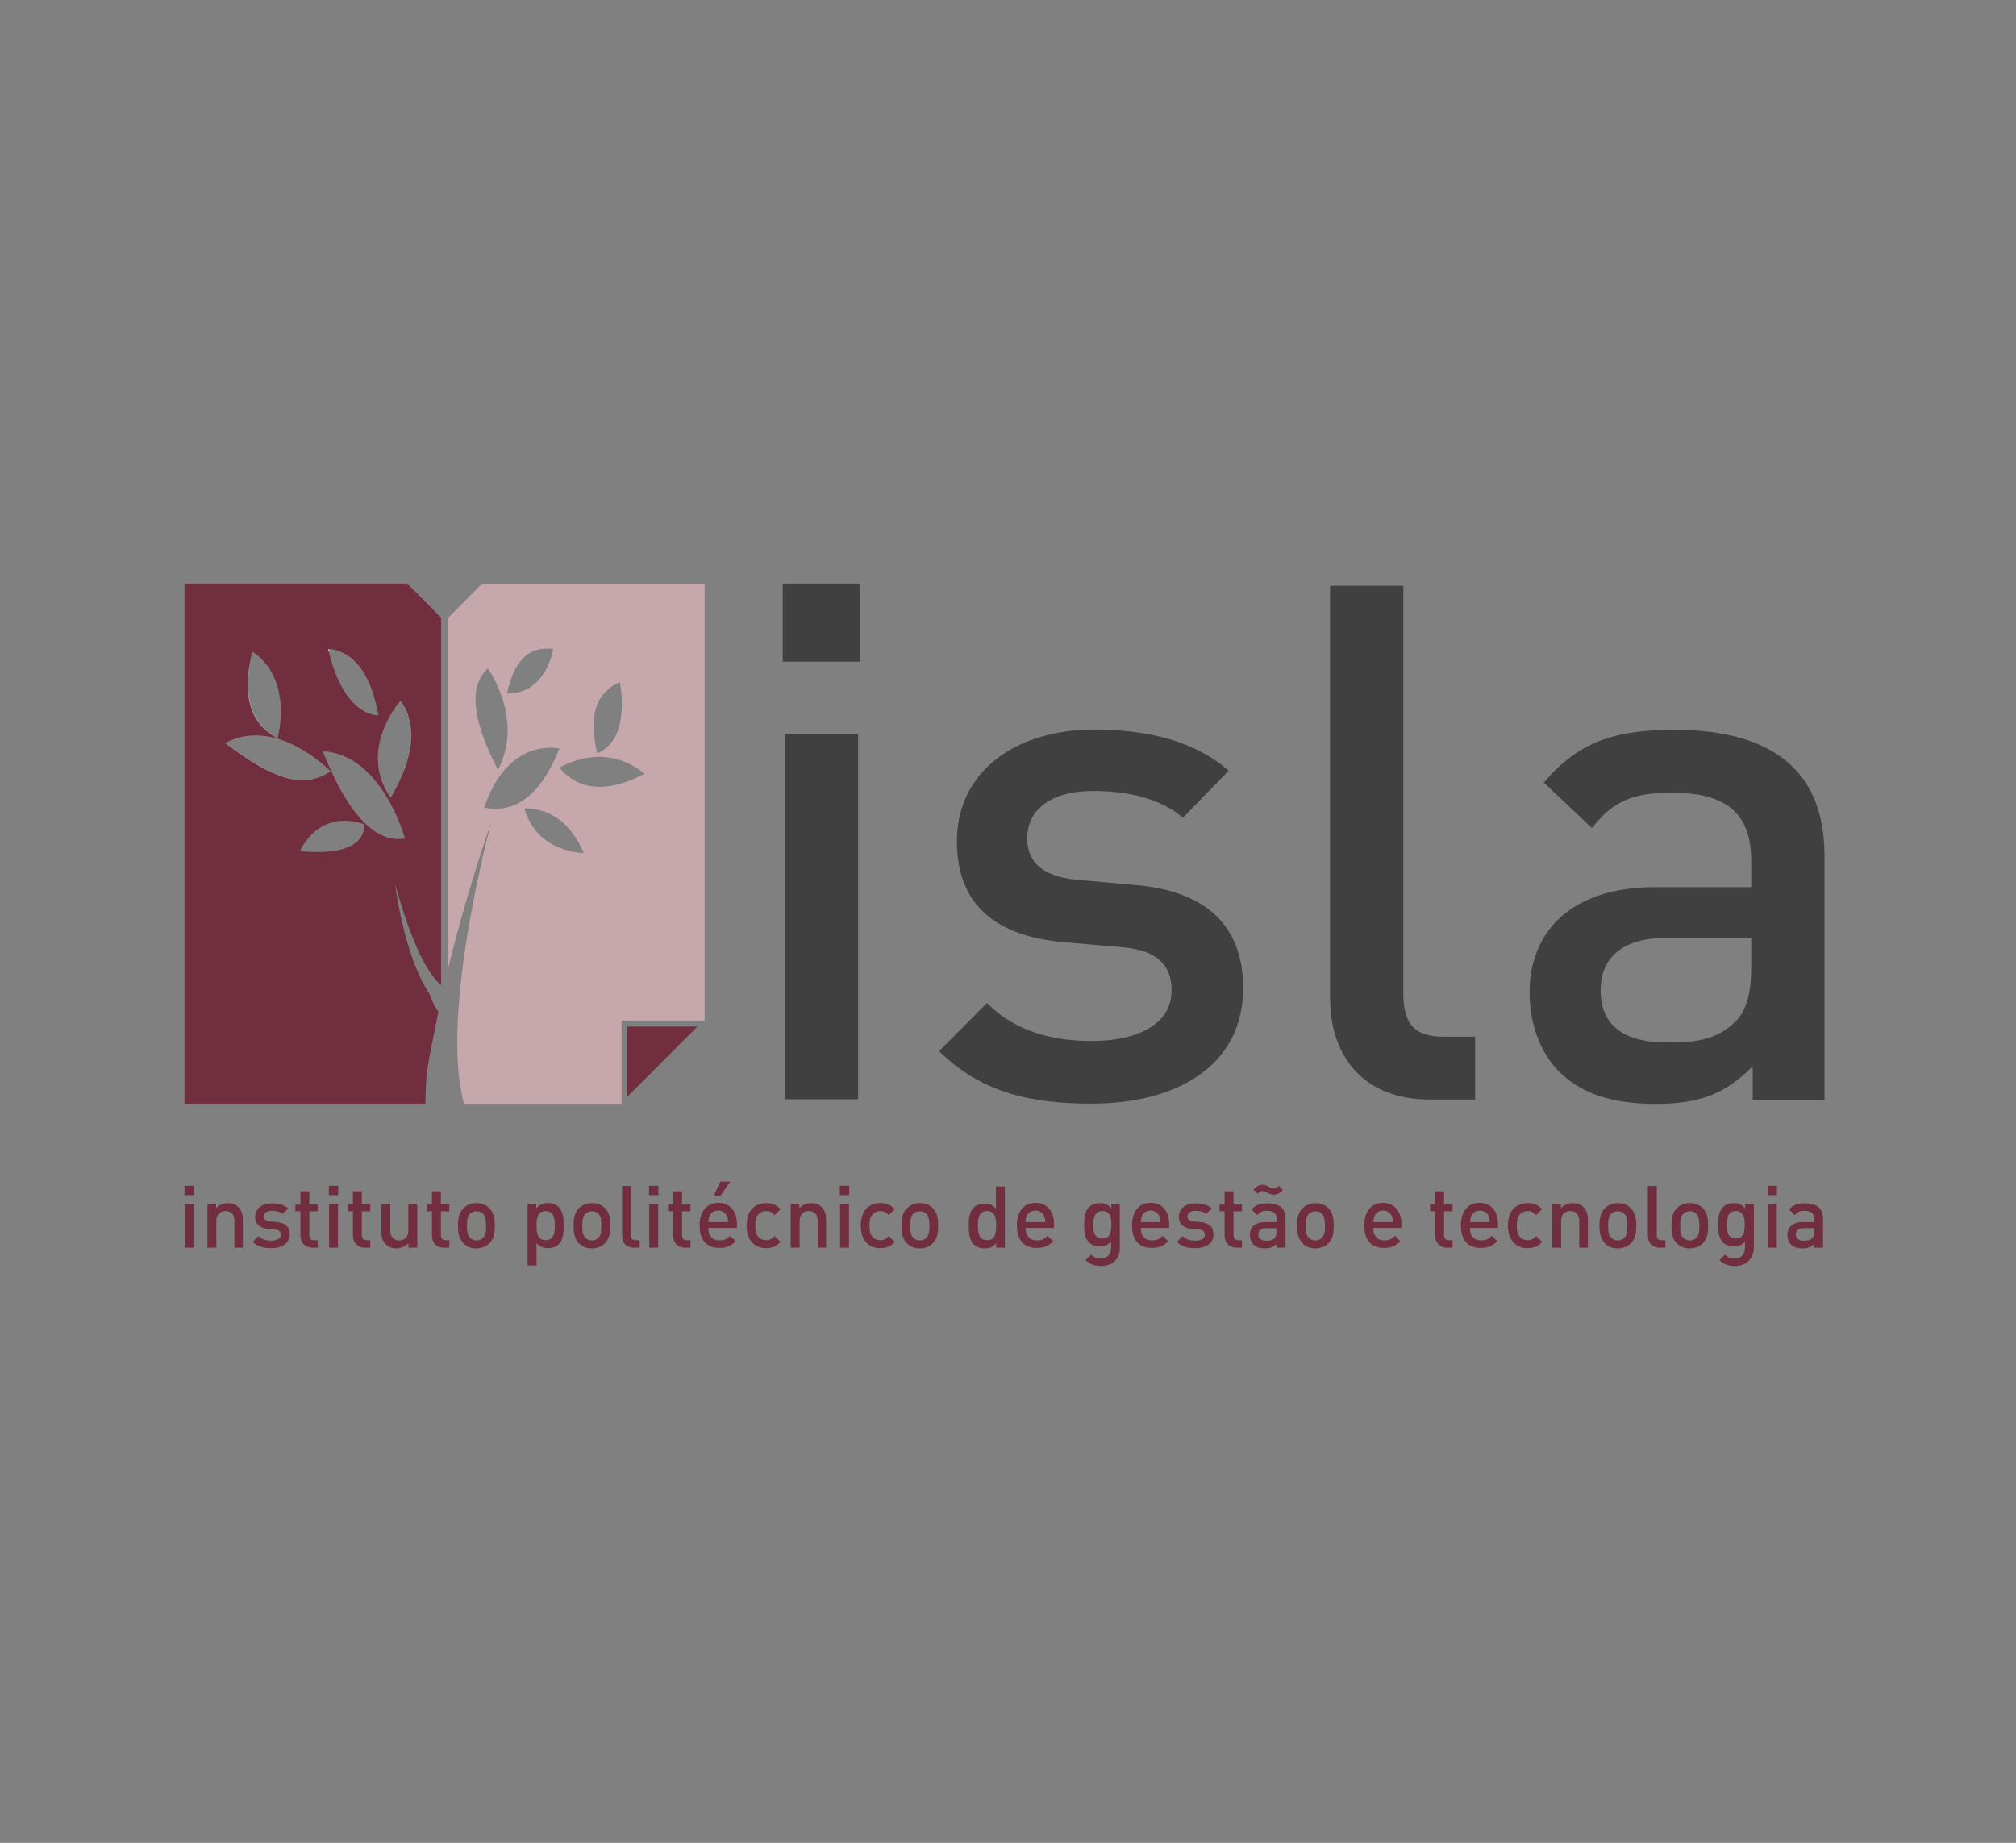 <?xml version="1.0" encoding="utf-8"?>
<!-- Generator: Adobe Illustrator 25.0.1, SVG Export Plug-In . SVG Version: 6.00 Build 0)  -->
<svg version="1.1" id="Layer_1" xmlns="http://www.w3.org/2000/svg" xmlns:xlink="http://www.w3.org/1999/xlink" x="0px" y="0px"
     width="836.766px" height="765.077px"
	 viewBox="0 0 836.8 765.1" style="enable-background:new 0 0 836.8 765.1;" xml:space="preserve">
<rect x="0" y="0" width="836.8" height="765.1" fill="#808080" stroke="none"/>
<style type="text/css">
	.st0{fill:#404041;}
	.st1{clip-path:url(#SVGID_2_);fill:#404041;}
	.st2{clip-path:url(#SVGID_2_);fill:#702E3E;}
	.st3{clip-path:url(#SVGID_2_);fill:#AA182C;}
	.st4{clip-path:url(#SVGID_2_);fill:#CF202E;}
	.st5{clip-path:url(#SVGID_2_);fill:#C6A7AC;}
	.st6{clip-path:url(#SVGID_2_);fill:#FFFFFF;}
</style>
<rect x="324.9" y="242.3" class="st0" width="32.2" height="32.4"/>
<rect x="325.8" y="304.6" class="st0" width="30.4" height="151.8"/>
<g>
	<defs>
		<rect id="SVGID_1_" x="9.5" y="139.5" width="814.8" height="488.9"/>
	</defs>
	<clipPath id="SVGID_2_">
		<use xlink:href="#SVGID_1_"  style="overflow:visible;"/>
	</clipPath>
	<path class="st1" d="M453.2,458.2c-24.7,0-45.6-4.2-63.4-21.8l19.9-20c12.2,12.5,28.6,15.8,43.5,15.8c18.4,0,33.1-6.6,33.1-21
		c0-10.2-5.7-16.7-20.3-17.9l-24.1-2.1c-28.3-2.4-44.7-15.3-44.7-41.9c0-29.7,25.3-46.4,56.8-46.4c22.6,0,42,4.8,56,17.1l-19,19.5
		c-9.5-8.1-22.9-11.1-37.2-11.1c-18.1,0-27.4,8.1-27.4,19.5c0,9,4.8,15.9,20.9,17.4l23.8,2.1c28.3,2.4,44.9,15.9,44.9,42.8
		C516.1,441.8,489.3,458.2,453.2,458.2"/>
	<path class="st1" d="M593.5,456.5c-28.9,0-41.4-19.5-41.4-41.9V243.2h30.4v169.5c0,11.7,4.2,17.7,16.4,17.7h13.4v26.1H593.5z"/>
	<path class="st1" d="M727.5,456.5v-13.8c-11,11.1-21.4,15.6-40.2,15.6c-18.8,0-31.3-4.5-40.5-13.7c-7.7-8.1-11.9-19.8-11.9-32.6
		c0-25.5,17.6-43.7,52.1-43.7h39.9v-10.8c0-19.2-9.5-28.4-33-28.4c-16.7,0-24.7,3.9-33.1,14.7l-20-18.9
		c14.3-16.8,29.2-21.9,54.2-21.9c41.4,0,62.3,17.7,62.3,52.1v101.5H727.5z M726.9,389.4h-35.4c-17.9,0-27.1,8.1-27.1,21.8
		c0,13.8,8.6,21.6,27.7,21.6c11.6,0,20.3-0.9,28.3-8.7c4.5-4.5,6.5-11.7,6.5-22.5V389.4z"/>
	<path class="st2" d="M76.6,492.3h3.9v3.9h-3.9V492.3z M76.7,499.8h3.7V518h-3.7V499.8z"/>
	<path class="st2" d="M97.3,518v-11.1c0-2.9-1.6-4.1-3.7-4.1c-2.1,0-3.8,1.3-3.8,4.1V518h-3.7v-18.2h3.6v1.8c1.3-1.4,3-2.1,4.8-2.1
		c1.9,0,3.4,0.6,4.5,1.7c1.4,1.4,1.8,3.1,1.8,5.2V518H97.3z"/>
	<path class="st2" d="M112.6,518.2c-3,0-5.5-0.5-7.7-2.6l2.4-2.4c1.5,1.5,3.5,1.9,5.3,1.9c2.2,0,4-0.8,4-2.5c0-1.2-0.7-2-2.4-2.2
		l-2.9-0.2c-3.4-0.3-5.4-1.9-5.4-5c0-3.6,3.1-5.6,6.9-5.6c2.7,0,5.1,0.6,6.8,2.1l-2.3,2.3c-1.2-1-2.8-1.3-4.5-1.3
		c-2.2,0-3.3,1-3.3,2.3c0,1.1,0.6,1.9,2.5,2.1l2.9,0.3c3.4,0.3,5.4,1.9,5.4,5.1C120.2,516.3,116.9,518.2,112.6,518.2"/>
	<path class="st2" d="M129.7,518c-3.4,0-5-2.4-5-5.1v-10h-2.1v-2.8h2.1v-5.5h3.7v5.5h3.5v2.8h-3.5v9.9c0,1.3,0.6,2.1,2,2.1h1.5v3.1
		H129.7z"/>
	<path class="st2" d="M136.5,492.3h3.9v3.9h-3.9V492.3z M136.6,499.8h3.7V518h-3.7V499.8z"/>
	<path class="st2" d="M151.5,518c-3.4,0-5-2.4-5-5.1v-10h-2.1v-2.8h2.1v-5.5h3.7v5.5h3.5v2.8h-3.5v9.9c0,1.3,0.7,2.1,2,2.1h1.5v3.1
		H151.5z"/>
	<path class="st2" d="M169.5,518v-1.8c-1.3,1.3-3,2.1-4.9,2.1c-1.9,0-3.4-0.6-4.5-1.7c-1.4-1.4-1.8-3.1-1.8-5.1v-11.7h3.7v11.1
		c0,2.8,1.6,4.1,3.7,4.1c2.1,0,3.8-1.3,3.8-4.1v-11.1h3.7V518H169.5z"/>
	<path class="st2" d="M184.3,518c-3.4,0-5-2.4-5-5.1v-10h-2.1v-2.8h2.1v-5.5h3.7v5.5h3.5v2.8H183v9.9c0,1.3,0.6,2.1,2,2.1h1.5v3.1
		H184.3z"/>
	<path class="st2" d="M203.2,516.1c-1.2,1.2-3,2.2-5.5,2.2c-2.5,0-4.2-0.9-5.4-2.2c-1.7-1.8-2.2-4.1-2.2-7.2c0-3,0.4-5.4,2.2-7.2
		c1.2-1.2,3-2.2,5.4-2.2c2.5,0,4.3,0.9,5.5,2.2c1.7,1.8,2.2,4.1,2.2,7.2C205.4,512,205,514.3,203.2,516.1 M200.5,503.9
		c-0.7-0.7-1.6-1-2.7-1c-1.1,0-2,0.4-2.7,1c-1.1,1.1-1.3,3-1.3,5c0,2,0.2,3.9,1.3,5c0.7,0.7,1.6,1.1,2.7,1.1c1.1,0,2-0.4,2.7-1.1
		c1.1-1.1,1.3-3,1.3-5C201.7,506.9,201.6,505,200.5,503.9"/>
	<path class="st2" d="M231.9,516.6c-1,1-2.6,1.6-4.4,1.6c-1.9,0-3.4-0.5-4.8-2.1v9.3H219v-25.6h3.6v1.9c1.4-1.7,2.9-2.2,4.8-2.2
		c1.8,0,3.4,0.6,4.5,1.6c1.8,1.8,2.1,4.9,2.1,7.7C234,511.6,233.8,514.8,231.9,516.6 M226.5,502.8c-3.3,0-3.8,2.8-3.8,6
		c0,3.2,0.5,6.1,3.8,6.1c3.3,0,3.8-2.8,3.8-6.1C230.3,505.6,229.8,502.8,226.5,502.8"/>
	<path class="st2" d="M251.2,516.1c-1.2,1.2-3,2.2-5.5,2.2c-2.5,0-4.2-0.9-5.5-2.2c-1.7-1.8-2.1-4.1-2.1-7.2c0-3,0.4-5.4,2.1-7.2
		c1.2-1.2,3-2.2,5.5-2.2c2.5,0,4.3,0.9,5.5,2.2c1.7,1.8,2.2,4.1,2.2,7.2C253.3,512,252.9,514.3,251.2,516.1 M248.4,503.9
		c-0.7-0.7-1.6-1-2.7-1c-1.1,0-2,0.4-2.7,1c-1.1,1.1-1.3,3-1.3,5c0,2,0.1,3.9,1.3,5c0.7,0.7,1.6,1.1,2.7,1.1c1.1,0,2-0.4,2.7-1.1
		c1.1-1.1,1.2-3,1.2-5C249.6,506.9,249.5,505,248.4,503.9"/>
	<path class="st2" d="M263.2,518c-3.5,0-5-2.3-5-5v-20.6h3.7v20.4c0,1.4,0.5,2.1,2,2.1h1.6v3.1H263.2z"/>
	<path class="st2" d="M269.4,492.3h3.9v3.9h-3.9V492.3z M269.5,499.8h3.7V518h-3.7V499.8z"/>
	<path class="st2" d="M284.4,518c-3.4,0-5-2.4-5-5.1v-10h-2.1v-2.8h2.1v-5.5h3.7v5.5h3.5v2.8h-3.5v9.9c0,1.3,0.6,2.1,2,2.1h1.5v3.1
		H284.4z"/>
	<path class="st2" d="M294,509.9c0,3.1,1.6,5.1,4.7,5.1c2,0,3.1-0.6,4.4-1.9l2.3,2.2c-1.9,1.9-3.6,2.8-6.8,2.8
		c-4.6,0-8.2-2.4-8.2-9.4c0-5.9,3.1-9.3,7.8-9.3c4.9,0,7.7,3.6,7.7,8.8v1.6H294z M301.7,504.9c-0.6-1.4-1.9-2.3-3.6-2.3
		c-1.7,0-3.1,0.9-3.6,2.3c-0.4,0.8-0.4,1.4-0.5,2.5h8.2C302.2,506.3,302.1,505.7,301.7,504.9 M299.1,496.4h-2.8l2.7-5.8h4.1
		L299.1,496.4z"/>
	<path class="st2" d="M318,518.2c-4.1,0-8.1-2.5-8.1-9.4c0-6.8,4-9.3,8.1-9.3c2.5,0,4.3,0.7,6,2.5l-2.5,2.5c-1.1-1.3-2-1.7-3.5-1.7
		c-1.4,0-2.6,0.6-3.4,1.6c-0.8,1-1.1,2.3-1.1,4.4c0,2.1,0.3,3.5,1.1,4.5c0.8,1,2,1.6,3.4,1.6c1.4,0,2.3-0.4,3.5-1.7l2.5,2.4
		C322.2,517.5,320.5,518.2,318,518.2"/>
	<path class="st2" d="M339.4,518v-11.1c0-2.9-1.6-4.1-3.7-4.1c-2,0-3.8,1.3-3.8,4.1V518h-3.7v-18.2h3.6v1.8c1.3-1.4,3-2.1,4.8-2.1
		c1.9,0,3.4,0.6,4.5,1.7c1.4,1.4,1.8,3.1,1.8,5.2V518H339.4z"/>
	<path class="st2" d="M348.6,492.3h3.9v3.9h-3.9V492.3z M348.7,499.8h3.7V518h-3.7V499.8z"/>
	<path class="st2" d="M365.4,518.2c-4.1,0-8.1-2.5-8.1-9.4c0-6.8,4-9.3,8.1-9.3c2.5,0,4.3,0.7,6,2.5l-2.5,2.5
		c-1.2-1.3-2.1-1.7-3.5-1.7c-1.4,0-2.6,0.6-3.4,1.6c-0.8,1-1.1,2.3-1.1,4.4c0,2.1,0.3,3.5,1.1,4.5c0.8,1,2,1.6,3.4,1.6
		c1.4,0,2.3-0.4,3.5-1.7l2.5,2.4C369.7,517.5,367.9,518.2,365.4,518.2"/>
	<path class="st2" d="M387.3,516.1c-1.2,1.2-3,2.2-5.5,2.2c-2.5,0-4.3-0.9-5.4-2.2c-1.8-1.8-2.2-4.1-2.2-7.2c0-3,0.4-5.4,2.2-7.2
		c1.2-1.2,2.9-2.2,5.4-2.2c2.5,0,4.3,0.9,5.5,2.2c1.7,1.8,2.1,4.1,2.1,7.2C389.4,512,389,514.3,387.3,516.1 M384.5,503.9
		c-0.7-0.7-1.6-1-2.7-1c-1.1,0-2,0.4-2.7,1c-1.1,1.1-1.3,3-1.3,5c0,2,0.1,3.9,1.3,5c0.7,0.7,1.6,1.1,2.7,1.1c1.1,0,2-0.4,2.7-1.1
		c1.1-1.1,1.3-3,1.3-5C385.7,506.9,385.6,505,384.5,503.9"/>
	<path class="st2" d="M413.5,518v-1.9c-1.4,1.7-2.8,2.2-4.8,2.2c-1.8,0-3.4-0.6-4.5-1.6c-1.8-1.8-2.1-5-2.1-7.7
		c0-2.8,0.2-5.9,2.1-7.7c1-1,2.6-1.6,4.4-1.6c1.9,0,3.4,0.5,4.8,2.1v-9.2h3.7V518H413.5z M409.7,502.8c-3.3,0-3.8,2.8-3.8,6
		c0,3.2,0.5,6.1,3.8,6.1c3.3,0,3.8-2.8,3.8-6.1C413.5,505.6,413,502.8,409.7,502.8"/>
	<path class="st2" d="M425.7,509.9c0,3.1,1.7,5.1,4.7,5.1c2,0,3.1-0.6,4.4-1.9l2.4,2.2c-1.9,1.9-3.6,2.8-6.9,2.8
		c-4.6,0-8.2-2.4-8.2-9.4c0-5.9,3-9.3,7.7-9.3c4.9,0,7.7,3.6,7.7,8.8v1.6H425.7z M433.4,504.9c-0.6-1.4-1.9-2.3-3.6-2.3
		c-1.7,0-3.1,0.9-3.6,2.3c-0.4,0.8-0.5,1.4-0.5,2.5h8.2C433.8,506.3,433.7,505.7,433.4,504.9"/>
	<path class="st2" d="M457.1,525.6c-2.8,0-4.5-0.7-6.5-2.4l2.3-2.3c1.2,1.1,2.2,1.6,4,1.6c3.1,0,4.3-2.2,4.3-4.7v-2.4
		c-1.4,1.6-2.9,2.1-4.7,2.1c-1.9,0-3.4-0.6-4.4-1.6c-1.8-1.7-2.1-4.3-2.1-7.4c0-3.1,0.3-5.7,2.1-7.4c1-1,2.6-1.6,4.4-1.6
		c1.9,0,3.4,0.5,4.8,2.2v-1.9h3.5v18.2C465,522.4,462,525.6,457.1,525.6 M457.6,502.8c-3.3,0-3.8,2.9-3.8,5.7c0,2.9,0.4,5.7,3.8,5.7
		c3.3,0,3.7-2.8,3.7-5.7C461.3,505.7,460.9,502.8,457.6,502.8"/>
	<path class="st2" d="M473.5,509.9c0,3.1,1.7,5.1,4.7,5.1c2,0,3.1-0.6,4.4-1.9l2.3,2.2c-1.9,1.9-3.6,2.8-6.8,2.8
		c-4.6,0-8.2-2.4-8.2-9.4c0-5.9,3-9.3,7.7-9.3c4.9,0,7.7,3.6,7.7,8.8v1.6H473.5z M481.2,504.9c-0.6-1.4-1.9-2.3-3.6-2.3
		c-1.7,0-3.1,0.9-3.6,2.3c-0.3,0.8-0.4,1.4-0.5,2.5h8.2C481.7,506.3,481.6,505.7,481.2,504.9"/>
	<path class="st2" d="M496.1,518.2c-3,0-5.5-0.5-7.6-2.6l2.4-2.4c1.5,1.5,3.4,1.9,5.2,1.9c2.2,0,4-0.8,4-2.5c0-1.2-0.7-2-2.5-2.2
		l-2.9-0.2c-3.4-0.3-5.4-1.9-5.4-5c0-3.6,3-5.6,6.9-5.6c2.7,0,5.1,0.6,6.8,2.1l-2.3,2.3c-1.2-1-2.8-1.3-4.5-1.3
		c-2.2,0-3.3,1-3.3,2.3c0,1.1,0.6,1.9,2.5,2.1l2.9,0.3c3.4,0.3,5.4,1.9,5.4,5.1C503.7,516.3,500.5,518.2,496.1,518.2"/>
	<path class="st2" d="M513.3,518c-3.4,0-5-2.4-5-5.1v-10h-2.1v-2.8h2.1v-5.5h3.7v5.5h3.5v2.8H512v9.9c0,1.3,0.6,2.1,2,2.1h1.5v3.1
		H513.3z"/>
	<path class="st2" d="M530,518v-1.6c-1.4,1.3-2.6,1.9-4.9,1.9c-2.3,0-3.8-0.5-4.9-1.7c-0.9-1-1.4-2.4-1.4-3.9c0-3.1,2.1-5.3,6.3-5.3
		h4.8v-1.3c0-2.3-1.1-3.4-4-3.4c-2,0-3,0.5-4,1.8l-2.4-2.3c1.7-2,3.5-2.6,6.6-2.6c5,0,7.5,2.1,7.5,6.3V518H530z M528.8,496
		c-1.1,0-1.8-0.3-2.7-0.8c-0.7-0.4-1.3-0.7-2-0.7c-0.6,0-1.1,0.1-2.1,1.1l-1.7-1.7c1.6-1.6,2.6-2,3.7-2c1,0,1.7,0.3,2.7,0.9
		c0.7,0.4,1.3,0.7,2,0.7c0.6,0,1.1-0.1,2.1-1.1l1.7,1.7C531,495.6,529.9,496,528.8,496 M529.9,509.9h-4.3c-2.2,0-3.3,1-3.3,2.6
		c0,1.6,1.1,2.6,3.3,2.6c1.4,0,2.5-0.1,3.4-1c0.5-0.5,0.8-1.4,0.8-2.7V509.9z"/>
	<path class="st2" d="M551.5,516.1c-1.2,1.2-3,2.2-5.5,2.2c-2.5,0-4.3-0.9-5.4-2.2c-1.7-1.8-2.2-4.1-2.2-7.2c0-3,0.4-5.4,2.2-7.2
		c1.2-1.2,3-2.2,5.4-2.2c2.5,0,4.3,0.9,5.5,2.2c1.7,1.8,2.1,4.1,2.1,7.2C553.6,512,553.2,514.3,551.5,516.1 M548.7,503.9
		c-0.7-0.7-1.6-1-2.7-1c-1.1,0-2,0.4-2.7,1c-1.1,1.1-1.3,3-1.3,5c0,2,0.1,3.9,1.3,5c0.7,0.7,1.6,1.1,2.7,1.1c1.1,0,2-0.4,2.7-1.1
		c1.1-1.1,1.3-3,1.3-5C549.9,506.9,549.8,505,548.7,503.9"/>
	<path class="st2" d="M570,509.9c0,3.1,1.6,5.1,4.6,5.1c2.1,0,3.1-0.6,4.4-1.9l2.3,2.2c-1.9,1.9-3.6,2.8-6.8,2.8
		c-4.6,0-8.2-2.4-8.2-9.4c0-5.9,3-9.3,7.7-9.3c4.9,0,7.7,3.6,7.7,8.8v1.6H570z M577.7,504.9c-0.6-1.4-1.9-2.3-3.6-2.3
		c-1.7,0-3,0.9-3.6,2.3c-0.3,0.8-0.4,1.4-0.4,2.5h8.2C578.1,506.3,578,505.7,577.7,504.9"/>
	<path class="st2" d="M600.7,518c-3.4,0-5-2.4-5-5.1v-10h-2.1v-2.8h2.1v-5.5h3.7v5.5h3.5v2.8h-3.5v9.9c0,1.3,0.6,2.1,2,2.1h1.5v3.1
		H600.7z"/>
	<path class="st2" d="M610.1,509.9c0,3.1,1.7,5.1,4.7,5.1c2.1,0,3.1-0.6,4.4-1.9l2.3,2.2c-1.9,1.9-3.6,2.8-6.9,2.8
		c-4.6,0-8.2-2.4-8.2-9.4c0-5.9,3-9.3,7.7-9.3c4.9,0,7.7,3.6,7.7,8.8v1.6H610.1z M617.9,504.9c-0.6-1.4-1.9-2.3-3.6-2.3
		c-1.7,0-3,0.9-3.6,2.3c-0.4,0.8-0.4,1.4-0.5,2.5h8.2C618.3,506.3,618.2,505.7,617.9,504.9"/>
	<path class="st2" d="M634.1,518.2c-4.1,0-8.2-2.5-8.2-9.4c0-6.8,4-9.3,8.2-9.3c2.5,0,4.3,0.7,6,2.5l-2.5,2.5
		c-1.2-1.3-2.1-1.7-3.5-1.7c-1.4,0-2.6,0.6-3.4,1.6c-0.8,1-1.1,2.3-1.1,4.4c0,2.1,0.3,3.5,1.1,4.5c0.8,1,2,1.6,3.4,1.6
		c1.4,0,2.3-0.4,3.5-1.7l2.5,2.4C638.4,517.5,636.6,518.2,634.1,518.2"/>
	<path class="st2" d="M655.5,518v-11.1c0-2.9-1.6-4.1-3.7-4.1c-2.1,0-3.8,1.3-3.8,4.1V518h-3.7v-18.2h3.6v1.8c1.3-1.4,3-2.1,4.9-2.1
		c1.9,0,3.4,0.6,4.5,1.7c1.4,1.4,1.8,3.1,1.8,5.2V518H655.5z"/>
	<path class="st2" d="M677,516.1c-1.2,1.2-3,2.2-5.5,2.2c-2.5,0-4.3-0.9-5.4-2.2c-1.7-1.8-2.2-4.1-2.2-7.2c0-3,0.4-5.4,2.2-7.2
		c1.2-1.2,2.9-2.2,5.4-2.2c2.5,0,4.3,0.9,5.5,2.2c1.7,1.8,2.2,4.1,2.2,7.2C679.2,512,678.7,514.3,677,516.1 M674.2,503.9
		c-0.7-0.7-1.6-1-2.7-1c-1.1,0-2,0.4-2.7,1c-1.1,1.1-1.3,3-1.3,5c0,2,0.1,3.9,1.3,5c0.7,0.7,1.6,1.1,2.7,1.1c1.1,0,2-0.4,2.7-1.1
		c1.1-1.1,1.3-3,1.3-5C675.5,506.9,675.4,505,674.2,503.9"/>
	<path class="st2" d="M689,518c-3.5,0-5-2.3-5-5v-20.6h3.7v20.4c0,1.4,0.5,2.1,2,2.1h1.6v3.1H689z"/>
	<path class="st2" d="M706.9,516.1c-1.2,1.2-3,2.2-5.5,2.2c-2.5,0-4.3-0.9-5.5-2.2c-1.7-1.8-2.1-4.1-2.1-7.2c0-3,0.4-5.4,2.1-7.2
		c1.2-1.2,3-2.2,5.5-2.2c2.5,0,4.3,0.9,5.5,2.2c1.7,1.8,2.1,4.1,2.1,7.2C709,512,708.6,514.3,706.9,516.1 M704.1,503.9
		c-0.7-0.7-1.6-1-2.7-1c-1.1,0-2,0.4-2.7,1c-1.1,1.1-1.3,3-1.3,5c0,2,0.1,3.9,1.3,5c0.7,0.7,1.6,1.1,2.7,1.1c1.1,0,2-0.4,2.7-1.1
		c1.1-1.1,1.3-3,1.3-5C705.3,506.9,705.2,505,704.1,503.9"/>
	<path class="st2" d="M720.1,525.6c-2.8,0-4.5-0.7-6.4-2.4l2.3-2.3c1.1,1.1,2.2,1.6,4,1.6c3.1,0,4.3-2.2,4.3-4.7v-2.4
		c-1.3,1.6-2.8,2.1-4.7,2.1c-1.8,0-3.3-0.6-4.4-1.6c-1.7-1.7-2-4.3-2-7.4c0-3.1,0.3-5.7,2-7.4c1-1,2.6-1.6,4.4-1.6
		c1.9,0,3.4,0.5,4.8,2.2v-1.9h3.6v18.2C727.9,522.4,725,525.6,720.1,525.6 M720.5,502.8c-3.3,0-3.7,2.9-3.7,5.7
		c0,2.9,0.4,5.7,3.7,5.7c3.3,0,3.7-2.8,3.7-5.7C724.2,505.7,723.8,502.8,720.5,502.8"/>
	<path class="st2" d="M733.7,492.3h3.9v3.9h-3.9V492.3z M733.8,499.8h3.7V518h-3.7V499.8z"/>
	<path class="st2" d="M753.1,518v-1.6c-1.4,1.3-2.6,1.9-4.9,1.9c-2.3,0-3.8-0.5-4.9-1.7c-0.9-1-1.4-2.4-1.4-3.9
		c0-3.1,2.1-5.3,6.3-5.3h4.8v-1.3c0-2.3-1.2-3.4-4-3.4c-2,0-3,0.5-4,1.8l-2.4-2.3c1.7-2,3.5-2.6,6.6-2.6c5,0,7.5,2.1,7.5,6.3V518
		H753.1z M753,509.9h-4.3c-2.2,0-3.3,1-3.3,2.6c0,1.6,1,2.6,3.3,2.6c1.4,0,2.5-0.1,3.5-1c0.5-0.5,0.8-1.4,0.8-2.7V509.9z"/>
	<path class="st3" d="M259.2,458.2"/>
	<path class="st3" d="M292.5,425"/>
	<path class="st4" d="M259.2,458.2"/>
	<path class="st4" d="M292.5,425L292.5,425L292.5,425z"/>
	<path class="st2" d="M178.3,412.7c-10.7-15.9-14.3-45.6-14.3-45.6c7.9,28.3,14.6,38.1,19.1,41.9V256.5l-14-14.2H76.6v215.9h100
		c0.2-13.8,0.4-13.2,5.4-38.2C180.2,418.1,178.3,412.7,178.3,412.7 M169.1,296.1c0.1,0.2,0.3,0.5,0.3,0.8c3.2,9.1,0.8,20.6-7.2,34.3
		c-3.5-5-5-9.9-5.3-14.6c-0.9-14.2,9.4-25.6,9.4-25.6c0.9,1.2,1.6,2.5,2.3,3.9C168.8,295.2,168.9,295.7,169.1,296.1 M136.2,269.3
		c10.8,1.3,17.7,10.5,20.9,27.7c0,0,0,0,0,0C156.1,297,142.5,297,136.2,269.3 M134,311.9c24.7,1.6,34.1,36.2,34.1,36.2
		c-0.5,0.1-0.9,0.1-1.4,0.2C150.3,349.5,138.9,324.2,134,311.9 M104.8,270.6c0,0,7.9,4.5,10.8,15.9c0.1,0.5,0.2,1.2,0.3,1.7
		c0.1,0.5,0.2,1,0.3,1.6c0.7,4.6,0.6,10.2-1,16.8c-8.6-4.6-12.7-12.6-12.4-23.8C103,279.1,103.6,275,104.8,270.6 M93.4,308.5
		c21.5-11.3,43.8,11.7,43.8,11.7h0l0,0C126,327.9,113.3,323.4,93.4,308.5L93.4,308.5z M151.2,342.3c0,8.8-9.1,12.7-26.8,11.1h0h0
		C134,334.7,151.2,342.3,151.2,342.3"/>
	<path class="st5" d="M292.5,423.7V242.3h-92.4l-14,14.2v145.3c4.9-20.4,11.2-41.1,18-61.2c0,0-21.9,80.2-11.5,117.6H258v-34.5
		H292.5z M257.3,283.2c0,0,1.2,6,0.7,12.8c0,0.3-0.1,0.5-0.1,0.8c0,0.6-0.1,1.1-0.2,1.7c-0.1,0.6-0.2,1.2-0.4,1.8
		c-0.1,0.3-0.1,0.5-0.1,0.7c-1.2,5-3.9,9.7-9.3,11.8c-0.9-3.9-1.5-7.4-1.5-10.5C246.1,292.7,249.7,286.4,257.3,283.2 M210.5,287.9
		c2.7-13.8,9-19.9,19.1-18.4c0,0,0,0.1,0,0.2C229.2,271.8,225.7,288.4,210.5,287.9 M202.5,277.5c0,0,8.6,11.9,8.2,26.7
		c-0.1,4.9-1.3,10.2-4,15.4c-6.1-11.7-9.2-21.3-9.3-28.7C197.3,285.1,199,280.7,202.5,277.5 M201,335.3L201,335.3L201,335.3
		c9.9-29.8,31.2-24.5,31.2-24.5v0C224.6,329.8,214.2,337.9,201,335.3 M242.3,354.1c0,0-19.4,0.3-24.6-18.5v0
		C228.8,335.7,237,341.9,242.3,354.1 M232.2,318.7L232.2,318.7L232.2,318.7c21.3-11.5,35.2,2.6,35.2,2.6v0
		C252.1,329.3,240.4,328.5,232.2,318.7"/>
	<polygon class="st2" points="260.4,426.2 260.4,455.3 289.5,426.2 	"/>
	<path class="st6" d="M115.3,306.6c1.5-6.6,1.6-12.2,1-16.8C116.9,294.4,116.8,300,115.3,306.6c-8.6-4.6-12.7-12.6-12.4-23.8
		C102.5,294.1,106.6,302,115.3,306.6"/>
	<path class="st6" d="M115.6,286.5c0.1,0.5,0.2,1.2,0.3,1.7C115.8,287.7,115.7,287,115.6,286.5"/>
	<path class="st6" d="M166.7,348.3c-16.4,1.3-27.8-24-32.7-36.4C138.9,324.2,150.3,349.5,166.7,348.3"/>
	<path class="st6" d="M124.5,353.4L124.5,353.4c17.6,1.6,26.7-2.2,26.7-11.1C151.2,351.2,142.1,355,124.5,353.4"/>
	<path class="st6" d="M162.2,331.2c-3.5-5-5-9.9-5.3-14.6C157.2,321.3,158.7,326.3,162.2,331.2c8-13.8,10.4-25.2,7.2-34.3
		C172.6,306,170.2,317.4,162.2,331.2"/>
	<path class="st6" d="M168.6,294.8c0.2,0.4,0.4,0.9,0.5,1.3C168.9,295.7,168.8,295.2,168.6,294.8"/>
	<path class="st6" d="M157,297c-0.8,0-14.5,0-20.8-27.7C142.5,297,156.1,297,157,297"/>
	<path class="st6" d="M137.2,320.2L137.2,320.2c-11.2,7.7-23.8,3.1-43.7-11.7h0C113.3,323.4,126,327.9,137.2,320.2"/>
	<path class="st6" d="M115.9,288.2c0.1,0.5,0.2,1,0.3,1.6C116.1,289.2,116,288.8,115.9,288.2"/>
	<path class="st6" d="M115.6,286.5c-2.9-11.4-10.8-15.9-10.8-15.9c-1.1,4.5-1.7,8.6-1.9,12.3c0.1-3.7,0.8-7.8,1.9-12.3
		C104.8,270.6,112.6,275.1,115.6,286.5"/>
	<path class="st6" d="M168.1,348.1c-0.5,0.1-0.9,0.1-1.4,0.2C167.2,348.2,167.7,348.2,168.1,348.1c0,0-9.4-34.7-34.1-36.2
		C158.7,313.5,168.1,348.1,168.1,348.1"/>
	<path class="st6" d="M124.4,353.4L124.4,353.4c9.6-18.7,26.8-11.1,26.8-11.1S134,334.7,124.4,353.4"/>
	<path class="st6" d="M156.9,316.6c-0.9-14.2,9.4-25.6,9.4-25.6c0.9,1.2,1.6,2.5,2.3,3.9c-0.6-1.4-1.4-2.6-2.3-3.9
		C166.3,290.9,156,302.4,156.9,316.6"/>
	<path class="st6" d="M169.1,296.1c0.1,0.2,0.3,0.5,0.3,0.8C169.3,296.6,169.2,296.3,169.1,296.1"/>
	<path class="st6" d="M157,297c-3.1-17.2-10.1-26.4-20.9-27.7C147,270.6,153.9,279.8,157,297"/>
	<path class="st6" d="M137.1,320.2L137.1,320.2c0,0-22.3-23.1-43.7-11.7l0,0C114.8,297.2,137,320.1,137.1,320.2"/>
	<path class="st6" d="M217.7,335.6L217.7,335.6c5.2,18.9,24.6,18.5,24.6,18.5C242.2,354.1,222.9,354.4,217.7,335.6"/>
	<path class="st6" d="M257.7,298.5c-0.1,0.6-0.2,1.2-0.4,1.8C257.4,299.7,257.6,299.1,257.7,298.5"/>
	<path class="st6" d="M247.9,312.8c5.4-2,8-6.7,9.3-11.8C255.9,306,253.3,310.7,247.9,312.8c-0.9-3.9-1.4-7.4-1.5-10.5
		C246.4,305.4,247,308.9,247.9,312.8"/>
	<path class="st6" d="M258,295.9c0,0.3-0.1,0.5-0.1,0.8C257.9,296.5,257.9,296.2,258,295.9"/>
	<path class="st6" d="M232.2,318.7L232.2,318.7c8.1,9.7,19.9,10.6,35.2,2.6v0C252.1,329.3,240.4,328.5,232.2,318.7"/>
	<path class="st6" d="M229.6,269.7c-0.4,2.1-3.9,18.6-19.1,18.2C225.7,288.4,229.2,271.8,229.6,269.7"/>
	<path class="st6" d="M232.2,310.8L232.2,310.8c-7.6,19-18,27.1-31.2,24.4l0,0C214.2,337.9,224.6,329.8,232.2,310.8"/>
	<path class="st6" d="M206.7,319.6c2.8-5.2,3.9-10.5,4-15.4C210.6,309.2,209.5,314.4,206.7,319.6c-6.1-11.7-9.2-21.3-9.3-28.7
		C197.5,298.3,200.6,307.9,206.7,319.6"/>
	<path class="st6" d="M217.7,335.5L217.7,335.5c11.1,0.2,19.3,6.4,24.6,18.5C237,341.9,228.8,335.7,217.7,335.5"/>
	<path class="st6" d="M257.9,296.8c0,0.6-0.1,1.1-0.2,1.7C257.7,297.9,257.8,297.3,257.9,296.8"/>
	<path class="st6" d="M257.3,283.2c0,0,1.2,6,0.7,12.7C258.5,289.2,257.3,283.2,257.3,283.2c-7.5,3.2-11.2,9.5-10.9,19
		C246.1,292.7,249.7,286.4,257.3,283.2"/>
	<path class="st6" d="M257.3,300.3c-0.1,0.3-0.1,0.5-0.1,0.7C257.2,300.7,257.2,300.5,257.3,300.3"/>
	<path class="st6" d="M232.2,318.7L232.2,318.7c21.3-11.4,35.1,2.5,35.2,2.6C267.4,321.3,253.6,307.3,232.2,318.7"/>
	<path class="st6" d="M229.6,269.5c-10.1-1.5-16.4,4.6-19.1,18.4C213.2,274.2,219.6,268,229.6,269.5"/>
	<path class="st6" d="M232.2,310.8L232.2,310.8c0,0-21.3-5.3-31.2,24.4h0C210.9,305.5,232.1,310.8,232.2,310.8"/>
	<path class="st6" d="M210.7,304.2c0.4-14.7-8.2-26.7-8.2-26.7c-3.5,3.2-5.2,7.6-5.1,13.4c-0.1-5.8,1.6-10.2,5.1-13.4
		C202.5,277.5,211.1,289.5,210.7,304.2"/>
</g>
</svg>
